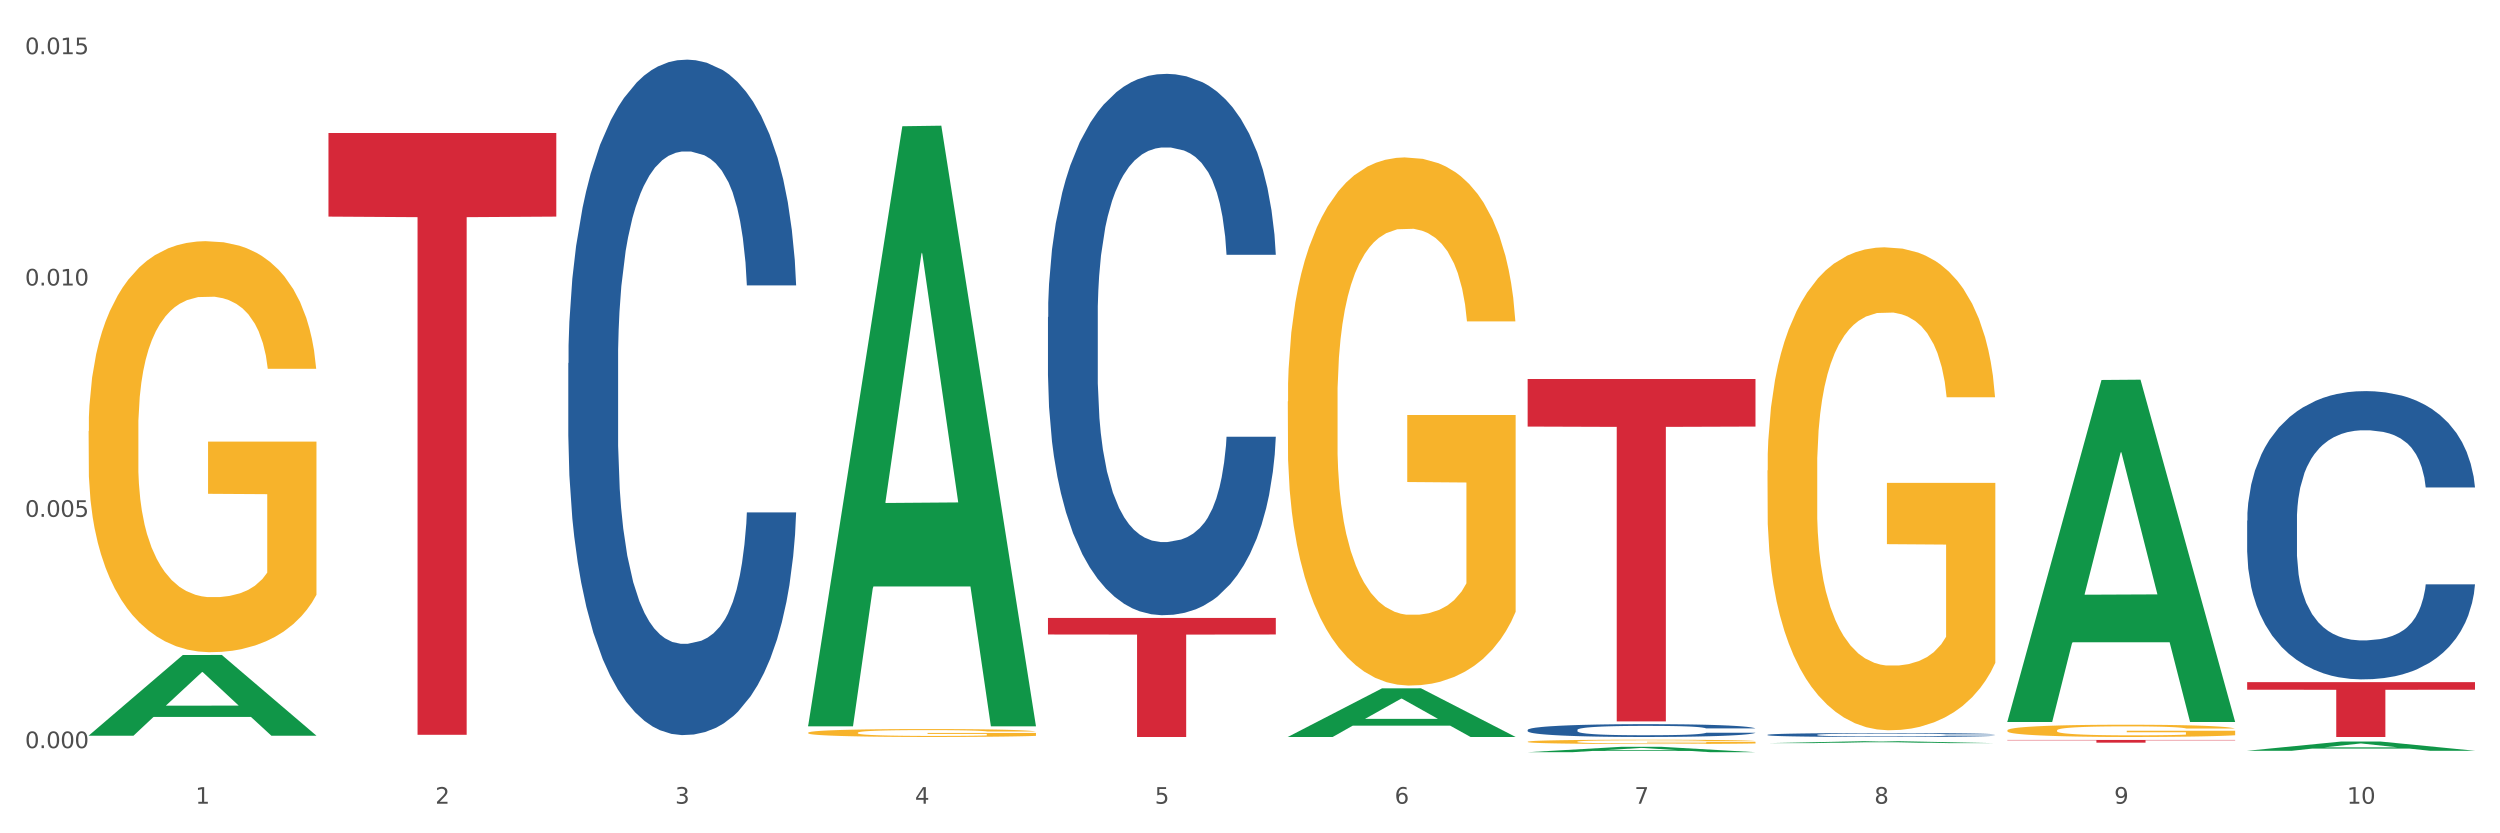 <?xml version="1.0" encoding="utf-8" standalone="no"?>
<!DOCTYPE svg PUBLIC "-//W3C//DTD SVG 1.1//EN"
  "http://www.w3.org/Graphics/SVG/1.1/DTD/svg11.dtd">
<svg xmlns:xlink="http://www.w3.org/1999/xlink" width="1080pt" height="360pt" viewBox="0 0 1080 360" xmlns="http://www.w3.org/2000/svg" version="1.1">
 <rect x="0" y="0" width="1080" height="360" fill="#333333" stroke="none"/>
 <defs>
  <style type="text/css">*{stroke-linejoin: round; stroke-linecap: butt}</style>
 </defs>
 <g id="figure_1">
  <g id="patch_1">
   <path d="M 0 360 
L 1080 360 
L 1080 0 
L 0 0 
z
" style="fill: #ffffff; stroke: #ffffff; stroke-linejoin: miter"/>
  </g>
  <g id="axes_1">
   <g id="matplotlib.axis_1">
    <g id="xtick_1">
     <g id="text_1">
      <!-- 1 -->
      <g style="fill: #4d4d4d" transform="translate(84.444 347.204) scale(0.096 -0.096)">
       <defs>
        <path id="DejaVuSans-31" d="M 794 531 
L 1825 531 
L 1825 4091 
L 703 3866 
L 703 4441 
L 1819 4666 
L 2450 4666 
L 2450 531 
L 3481 531 
L 3481 0 
L 794 0 
L 794 531 
z
" transform="scale(0.016)"/>
       </defs>
       <use xlink:href="#DejaVuSans-31"/>
      </g>
     </g>
    </g>
    <g id="xtick_2">
     <g id="text_2">
      <!-- 2 -->
      <g style="fill: #4d4d4d" transform="translate(188.053 347.204) scale(0.096 -0.096)">
       <defs>
        <path id="DejaVuSans-32" d="M 1228 531 
L 3431 531 
L 3431 0 
L 469 0 
L 469 531 
Q 828 903 1448 1529 
Q 2069 2156 2228 2338 
Q 2531 2678 2651 2914 
Q 2772 3150 2772 3378 
Q 2772 3750 2511 3984 
Q 2250 4219 1831 4219 
Q 1534 4219 1204 4116 
Q 875 4013 500 3803 
L 500 4441 
Q 881 4594 1212 4672 
Q 1544 4750 1819 4750 
Q 2544 4750 2975 4387 
Q 3406 4025 3406 3419 
Q 3406 3131 3298 2873 
Q 3191 2616 2906 2266 
Q 2828 2175 2409 1742 
Q 1991 1309 1228 531 
z
" transform="scale(0.016)"/>
       </defs>
       <use xlink:href="#DejaVuSans-32"/>
      </g>
     </g>
    </g>
    <g id="xtick_3">
     <g id="text_3">
      <!-- 3 -->
      <g style="fill: #4d4d4d" transform="translate(291.663 347.204) scale(0.096 -0.096)">
       <defs>
        <path id="DejaVuSans-33" d="M 2597 2516 
Q 3050 2419 3304 2112 
Q 3559 1806 3559 1356 
Q 3559 666 3084 287 
Q 2609 -91 1734 -91 
Q 1441 -91 1130 -33 
Q 819 25 488 141 
L 488 750 
Q 750 597 1062 519 
Q 1375 441 1716 441 
Q 2309 441 2620 675 
Q 2931 909 2931 1356 
Q 2931 1769 2642 2001 
Q 2353 2234 1838 2234 
L 1294 2234 
L 1294 2753 
L 1863 2753 
Q 2328 2753 2575 2939 
Q 2822 3125 2822 3475 
Q 2822 3834 2567 4026 
Q 2313 4219 1838 4219 
Q 1578 4219 1281 4162 
Q 984 4106 628 3988 
L 628 4550 
Q 988 4650 1302 4700 
Q 1616 4750 1894 4750 
Q 2613 4750 3031 4423 
Q 3450 4097 3450 3541 
Q 3450 3153 3228 2886 
Q 3006 2619 2597 2516 
z
" transform="scale(0.016)"/>
       </defs>
       <use xlink:href="#DejaVuSans-33"/>
      </g>
     </g>
    </g>
    <g id="xtick_4">
     <g id="text_4">
      <!-- 4 -->
      <g style="fill: #4d4d4d" transform="translate(395.273 347.204) scale(0.096 -0.096)">
       <defs>
        <path id="DejaVuSans-34" d="M 2419 4116 
L 825 1625 
L 2419 1625 
L 2419 4116 
z
M 2253 4666 
L 3047 4666 
L 3047 1625 
L 3713 1625 
L 3713 1100 
L 3047 1100 
L 3047 0 
L 2419 0 
L 2419 1100 
L 313 1100 
L 313 1709 
L 2253 4666 
z
" transform="scale(0.016)"/>
       </defs>
       <use xlink:href="#DejaVuSans-34"/>
      </g>
     </g>
    </g>
    <g id="xtick_5">
     <g id="text_5">
      <!-- 5 -->
      <g style="fill: #4d4d4d" transform="translate(498.883 347.204) scale(0.096 -0.096)">
       <defs>
        <path id="DejaVuSans-35" d="M 691 4666 
L 3169 4666 
L 3169 4134 
L 1269 4134 
L 1269 2991 
Q 1406 3038 1543 3061 
Q 1681 3084 1819 3084 
Q 2600 3084 3056 2656 
Q 3513 2228 3513 1497 
Q 3513 744 3044 326 
Q 2575 -91 1722 -91 
Q 1428 -91 1123 -41 
Q 819 9 494 109 
L 494 744 
Q 775 591 1075 516 
Q 1375 441 1709 441 
Q 2250 441 2565 725 
Q 2881 1009 2881 1497 
Q 2881 1984 2565 2268 
Q 2250 2553 1709 2553 
Q 1456 2553 1204 2497 
Q 953 2441 691 2322 
L 691 4666 
z
" transform="scale(0.016)"/>
       </defs>
       <use xlink:href="#DejaVuSans-35"/>
      </g>
     </g>
    </g>
    <g id="xtick_6">
     <g id="text_6">
      <!-- 6 -->
      <g style="fill: #4d4d4d" transform="translate(602.492 347.204) scale(0.096 -0.096)">
       <defs>
        <path id="DejaVuSans-36" d="M 2113 2584 
Q 1688 2584 1439 2293 
Q 1191 2003 1191 1497 
Q 1191 994 1439 701 
Q 1688 409 2113 409 
Q 2538 409 2786 701 
Q 3034 994 3034 1497 
Q 3034 2003 2786 2293 
Q 2538 2584 2113 2584 
z
M 3366 4563 
L 3366 3988 
Q 3128 4100 2886 4159 
Q 2644 4219 2406 4219 
Q 1781 4219 1451 3797 
Q 1122 3375 1075 2522 
Q 1259 2794 1537 2939 
Q 1816 3084 2150 3084 
Q 2853 3084 3261 2657 
Q 3669 2231 3669 1497 
Q 3669 778 3244 343 
Q 2819 -91 2113 -91 
Q 1303 -91 875 529 
Q 447 1150 447 2328 
Q 447 3434 972 4092 
Q 1497 4750 2381 4750 
Q 2619 4750 2861 4703 
Q 3103 4656 3366 4563 
z
" transform="scale(0.016)"/>
       </defs>
       <use xlink:href="#DejaVuSans-36"/>
      </g>
     </g>
    </g>
    <g id="xtick_7">
     <g id="text_7">
      <!-- 7 -->
      <g style="fill: #4d4d4d" transform="translate(706.102 347.204) scale(0.096 -0.096)">
       <defs>
        <path id="DejaVuSans-37" d="M 525 4666 
L 3525 4666 
L 3525 4397 
L 1831 0 
L 1172 0 
L 2766 4134 
L 525 4134 
L 525 4666 
z
" transform="scale(0.016)"/>
       </defs>
       <use xlink:href="#DejaVuSans-37"/>
      </g>
     </g>
    </g>
    <g id="xtick_8">
     <g id="text_8">
      <!-- 8 -->
      <g style="fill: #4d4d4d" transform="translate(809.712 347.204) scale(0.096 -0.096)">
       <defs>
        <path id="DejaVuSans-38" d="M 2034 2216 
Q 1584 2216 1326 1975 
Q 1069 1734 1069 1313 
Q 1069 891 1326 650 
Q 1584 409 2034 409 
Q 2484 409 2743 651 
Q 3003 894 3003 1313 
Q 3003 1734 2745 1975 
Q 2488 2216 2034 2216 
z
M 1403 2484 
Q 997 2584 770 2862 
Q 544 3141 544 3541 
Q 544 4100 942 4425 
Q 1341 4750 2034 4750 
Q 2731 4750 3128 4425 
Q 3525 4100 3525 3541 
Q 3525 3141 3298 2862 
Q 3072 2584 2669 2484 
Q 3125 2378 3379 2068 
Q 3634 1759 3634 1313 
Q 3634 634 3220 271 
Q 2806 -91 2034 -91 
Q 1263 -91 848 271 
Q 434 634 434 1313 
Q 434 1759 690 2068 
Q 947 2378 1403 2484 
z
M 1172 3481 
Q 1172 3119 1398 2916 
Q 1625 2713 2034 2713 
Q 2441 2713 2670 2916 
Q 2900 3119 2900 3481 
Q 2900 3844 2670 4047 
Q 2441 4250 2034 4250 
Q 1625 4250 1398 4047 
Q 1172 3844 1172 3481 
z
" transform="scale(0.016)"/>
       </defs>
       <use xlink:href="#DejaVuSans-38"/>
      </g>
     </g>
    </g>
    <g id="xtick_9">
     <g id="text_9">
      <!-- 9 -->
      <g style="fill: #4d4d4d" transform="translate(913.322 347.204) scale(0.096 -0.096)">
       <defs>
        <path id="DejaVuSans-39" d="M 703 97 
L 703 672 
Q 941 559 1184 500 
Q 1428 441 1663 441 
Q 2288 441 2617 861 
Q 2947 1281 2994 2138 
Q 2813 1869 2534 1725 
Q 2256 1581 1919 1581 
Q 1219 1581 811 2004 
Q 403 2428 403 3163 
Q 403 3881 828 4315 
Q 1253 4750 1959 4750 
Q 2769 4750 3195 4129 
Q 3622 3509 3622 2328 
Q 3622 1225 3098 567 
Q 2575 -91 1691 -91 
Q 1453 -91 1209 -44 
Q 966 3 703 97 
z
M 1959 2075 
Q 2384 2075 2632 2365 
Q 2881 2656 2881 3163 
Q 2881 3666 2632 3958 
Q 2384 4250 1959 4250 
Q 1534 4250 1286 3958 
Q 1038 3666 1038 3163 
Q 1038 2656 1286 2365 
Q 1534 2075 1959 2075 
z
" transform="scale(0.016)"/>
       </defs>
       <use xlink:href="#DejaVuSans-39"/>
      </g>
     </g>
    </g>
    <g id="xtick_10">
     <g id="text_10">
      <!-- 10 -->
      <g style="fill: #4d4d4d" transform="translate(1013.877 347.204) scale(0.096 -0.096)">
       <defs>
        <path id="DejaVuSans-30" d="M 2034 4250 
Q 1547 4250 1301 3770 
Q 1056 3291 1056 2328 
Q 1056 1369 1301 889 
Q 1547 409 2034 409 
Q 2525 409 2770 889 
Q 3016 1369 3016 2328 
Q 3016 3291 2770 3770 
Q 2525 4250 2034 4250 
z
M 2034 4750 
Q 2819 4750 3233 4129 
Q 3647 3509 3647 2328 
Q 3647 1150 3233 529 
Q 2819 -91 2034 -91 
Q 1250 -91 836 529 
Q 422 1150 422 2328 
Q 422 3509 836 4129 
Q 1250 4750 2034 4750 
z
" transform="scale(0.016)"/>
       </defs>
       <use xlink:href="#DejaVuSans-31"/>
       <use xlink:href="#DejaVuSans-30" transform="translate(63.623 0)"/>
      </g>
     </g>
    </g>
    <g id="xtick_11"/>
    <g id="xtick_12"/>
    <g id="xtick_13"/>
    <g id="xtick_14"/>
    <g id="xtick_15"/>
    <g id="xtick_16"/>
    <g id="xtick_17"/>
    <g id="xtick_18"/>
    <g id="xtick_19"/>
   </g>
   <g id="matplotlib.axis_2">
    <g id="ytick_1">
     <g id="text_11">
      <!-- 0.000 -->
      <g style="fill: #4d4d4d" transform="translate(10.8 323.199) scale(0.096 -0.096)">
       <defs>
        <path id="DejaVuSans-2e" d="M 684 794 
L 1344 794 
L 1344 0 
L 684 0 
L 684 794 
z
" transform="scale(0.016)"/>
       </defs>
       <use xlink:href="#DejaVuSans-30"/>
       <use xlink:href="#DejaVuSans-2e" transform="translate(63.623 0)"/>
       <use xlink:href="#DejaVuSans-30" transform="translate(95.41 0)"/>
       <use xlink:href="#DejaVuSans-30" transform="translate(159.033 0)"/>
       <use xlink:href="#DejaVuSans-30" transform="translate(222.656 0)"/>
      </g>
     </g>
    </g>
    <g id="ytick_2">
     <g id="text_12">
      <!-- 0.005 -->
      <g style="fill: #4d4d4d" transform="translate(10.8 223.27) scale(0.096 -0.096)">
       <use xlink:href="#DejaVuSans-30"/>
       <use xlink:href="#DejaVuSans-2e" transform="translate(63.623 0)"/>
       <use xlink:href="#DejaVuSans-30" transform="translate(95.41 0)"/>
       <use xlink:href="#DejaVuSans-30" transform="translate(159.033 0)"/>
       <use xlink:href="#DejaVuSans-35" transform="translate(222.656 0)"/>
      </g>
     </g>
    </g>
    <g id="ytick_3">
     <g id="text_13">
      <!-- 0.010 -->
      <g style="fill: #4d4d4d" transform="translate(10.8 123.341) scale(0.096 -0.096)">
       <use xlink:href="#DejaVuSans-30"/>
       <use xlink:href="#DejaVuSans-2e" transform="translate(63.623 0)"/>
       <use xlink:href="#DejaVuSans-30" transform="translate(95.41 0)"/>
       <use xlink:href="#DejaVuSans-31" transform="translate(159.033 0)"/>
       <use xlink:href="#DejaVuSans-30" transform="translate(222.656 0)"/>
      </g>
     </g>
    </g>
    <g id="ytick_4">
     <g id="text_14">
      <!-- 0.015 -->
      <g style="fill: #4d4d4d" transform="translate(10.8 23.411) scale(0.096 -0.096)">
       <use xlink:href="#DejaVuSans-30"/>
       <use xlink:href="#DejaVuSans-2e" transform="translate(63.623 0)"/>
       <use xlink:href="#DejaVuSans-30" transform="translate(95.41 0)"/>
       <use xlink:href="#DejaVuSans-31" transform="translate(159.033 0)"/>
       <use xlink:href="#DejaVuSans-35" transform="translate(222.656 0)"/>
      </g>
     </g>
    </g>
    <g id="ytick_5"/>
    <g id="ytick_6"/>
    <g id="ytick_7"/>
   </g>
   <g id="PolyCollection_1">
    <path d="M 38.283 317.761 
L 38.384 317.728 
L 78.974 282.969 
L 95.818 282.936 
L 136.712 317.827 
L 117.229 317.827 
L 108.401 309.702 
L 66.493 309.702 
L 66.188 309.833 
L 57.664 317.827 
L 38.283 317.827 
L 38.283 317.761 
L 71.769 304.853 
L 103.125 304.821 
L 87.599 290.373 
L 87.396 290.307 
L 87.193 290.406 
L 71.668 304.821 
L 71.769 304.853 
L 38.283 317.761 
z
" clip-path="url(#p8c939207ef)" style="fill: #109648"/>
    <path d="M 970.771 294.671 
L 1069.2 294.671 
L 1069.2 297.965 
L 1030.481 297.987 
L 1030.481 318.377 
L 1009.256 318.377 
L 1009.256 297.987 
L 970.771 297.965 
L 970.771 294.693 
L 970.771 294.671 
z
" clip-path="url(#p8c939207ef)" style="fill: #d62839"/>
    <path d="M 867.161 319.663 
L 965.59 319.663 
L 965.59 319.825 
L 926.872 319.826 
L 926.872 320.827 
L 905.646 320.827 
L 905.646 319.826 
L 867.161 319.825 
L 867.161 319.665 
L 867.161 319.663 
z
" clip-path="url(#p8c939207ef)" style="fill: #d62839"/>
    <path d="M 659.941 163.723 
L 758.371 163.723 
L 758.371 184.28 
L 719.652 184.419 
L 719.652 311.652 
L 698.427 311.652 
L 698.427 184.419 
L 659.941 184.28 
L 659.941 163.862 
L 659.941 163.723 
z
" clip-path="url(#p8c939207ef)" style="fill: #d62839"/>
    <path d="M 452.722 266.954 
L 551.151 266.954 
L 551.151 274.1 
L 512.433 274.148 
L 512.433 318.377 
L 491.207 318.377 
L 491.207 274.148 
L 452.722 274.1 
L 452.722 267.002 
L 452.722 266.954 
z
" clip-path="url(#p8c939207ef)" style="fill: #d62839"/>
    <path d="M 141.893 57.444 
L 240.322 57.444 
L 240.322 93.575 
L 201.603 93.819 
L 201.603 317.441 
L 180.378 317.441 
L 180.378 93.819 
L 141.893 93.575 
L 141.893 57.688 
L 141.893 57.444 
z
" clip-path="url(#p8c939207ef)" style="fill: #d62839"/>
    <path d="M 867.161 315.527 
L 867.277 315.522 
L 867.277 315.348 
L 867.51 315.198 
L 868.672 314.835 
L 870.415 314.535 
L 871.693 314.375 
L 872.971 314.245 
L 874.482 314.114 
L 876.342 313.979 
L 879.712 313.78 
L 881.803 313.679 
L 884.36 313.572 
L 889.008 313.417 
L 892.378 313.33 
L 895.865 313.258 
L 901.559 313.171 
L 905.278 313.132 
L 909.229 313.103 
L 913.993 313.084 
L 917.596 313.079 
L 925.498 313.093 
L 932.238 313.137 
L 935.492 313.171 
L 939.676 313.229 
L 941.884 313.267 
L 945.486 313.345 
L 949.205 313.446 
L 951.761 313.534 
L 955.596 313.698 
L 958.501 313.863 
L 961.174 314.066 
L 962.569 314.206 
L 963.615 314.337 
L 964.544 314.487 
L 965.474 314.724 
L 944.556 314.724 
L 943.743 314.555 
L 942.465 314.395 
L 940.605 314.24 
L 938.978 314.143 
L 936.189 314.022 
L 933.633 313.945 
L 930.96 313.887 
L 927.706 313.838 
L 925.149 313.814 
L 921.547 313.795 
L 914.458 313.8 
L 909.694 313.838 
L 906.44 313.887 
L 904.348 313.93 
L 902.489 313.979 
L 900.397 314.046 
L 897.956 314.148 
L 896.213 314.24 
L 894.47 314.356 
L 893.076 314.472 
L 891.797 314.608 
L 890.751 314.753 
L 889.938 314.903 
L 889.241 315.087 
L 888.66 315.392 
L 888.66 316.054 
L 888.892 316.204 
L 889.473 316.403 
L 890.17 316.553 
L 891.333 316.732 
L 892.378 316.853 
L 894.354 317.027 
L 896.562 317.172 
L 898.305 317.264 
L 900.048 317.342 
L 903.07 317.448 
L 906.44 317.535 
L 909.345 317.588 
L 913.296 317.637 
L 915.969 317.656 
L 918.293 317.666 
L 923.987 317.666 
L 928.055 317.651 
L 932.587 317.617 
L 936.073 317.574 
L 938.978 317.521 
L 942.232 317.434 
L 944.324 317.351 
L 944.324 316.34 
L 918.758 316.335 
L 918.758 315.663 
L 965.59 315.663 
L 965.59 317.637 
L 963.615 317.738 
L 961.407 317.83 
L 959.083 317.913 
L 955.596 318.014 
L 951.413 318.111 
L 947.694 318.179 
L 943.743 318.237 
L 939.095 318.29 
L 933.052 318.338 
L 929.333 318.358 
L 924.685 318.372 
L 919.223 318.377 
L 914.458 318.367 
L 909.81 318.343 
L 904.929 318.3 
L 900.164 318.237 
L 896.562 318.174 
L 892.959 318.096 
L 889.125 317.995 
L 886.103 317.898 
L 883.779 317.811 
L 881.222 317.7 
L 878.433 317.554 
L 876.342 317.424 
L 874.482 317.288 
L 872.507 317.114 
L 871.112 316.964 
L 869.718 316.775 
L 868.904 316.635 
L 867.974 316.417 
L 867.277 316.113 
L 867.161 315.527 
z
" clip-path="url(#p8c939207ef)" style="fill: #f7b32b"/>
    <path d="M 763.551 203.25 
L 763.667 203.059 
L 763.667 196.199 
L 763.9 190.292 
L 765.062 176 
L 766.805 164.186 
L 768.083 157.897 
L 769.362 152.752 
L 770.872 147.607 
L 772.732 142.272 
L 776.102 134.459 
L 778.194 130.457 
L 780.75 126.265 
L 785.399 120.167 
L 788.769 116.737 
L 792.255 113.879 
L 797.949 110.449 
L 801.668 108.924 
L 805.619 107.781 
L 810.384 107.019 
L 813.986 106.828 
L 821.888 107.4 
L 828.628 109.115 
L 831.882 110.449 
L 836.066 112.735 
L 838.274 114.26 
L 841.876 117.309 
L 845.595 121.31 
L 848.152 124.74 
L 851.987 131.219 
L 854.892 137.698 
L 857.565 145.702 
L 858.959 151.228 
L 860.005 156.373 
L 860.935 162.28 
L 861.864 171.617 
L 840.947 171.617 
L 840.133 164.948 
L 838.855 158.659 
L 836.996 152.562 
L 835.369 148.75 
L 832.58 143.987 
L 830.023 140.938 
L 827.35 138.651 
L 824.096 136.745 
L 821.54 135.793 
L 817.937 135.03 
L 810.848 135.221 
L 806.084 136.745 
L 802.83 138.651 
L 800.738 140.366 
L 798.879 142.272 
L 796.787 144.939 
L 794.347 148.941 
L 792.604 152.562 
L 790.86 157.135 
L 789.466 161.708 
L 788.188 167.044 
L 787.142 172.761 
L 786.328 178.668 
L 785.631 185.909 
L 785.05 197.914 
L 785.05 224.02 
L 785.282 229.928 
L 785.863 237.74 
L 786.561 243.648 
L 787.723 250.698 
L 788.769 255.462 
L 790.744 262.322 
L 792.952 268.039 
L 794.695 271.659 
L 796.438 274.708 
L 799.46 278.901 
L 802.83 282.331 
L 805.735 284.427 
L 809.686 286.332 
L 812.359 287.094 
L 814.683 287.476 
L 820.378 287.476 
L 824.445 286.904 
L 828.977 285.57 
L 832.463 283.855 
L 835.369 281.759 
L 838.622 278.329 
L 840.714 275.089 
L 840.714 235.263 
L 815.148 235.073 
L 815.148 208.585 
L 861.981 208.585 
L 861.981 286.332 
L 860.005 290.334 
L 857.797 293.955 
L 855.473 297.194 
L 851.987 301.196 
L 847.803 305.007 
L 844.084 307.675 
L 840.133 309.961 
L 835.485 312.057 
L 829.442 313.963 
L 825.723 314.725 
L 821.075 315.297 
L 815.613 315.487 
L 810.848 315.106 
L 806.2 314.154 
L 801.319 312.439 
L 796.555 309.961 
L 792.952 307.484 
L 789.35 304.435 
L 785.515 300.433 
L 782.493 296.622 
L 780.169 293.192 
L 777.613 288.809 
L 774.824 283.093 
L 772.732 277.948 
L 770.872 272.612 
L 768.897 265.752 
L 767.502 259.845 
L 766.108 252.413 
L 765.294 246.887 
L 764.365 238.312 
L 763.667 226.307 
L 763.551 203.25 
z
" clip-path="url(#p8c939207ef)" style="fill: #f7b32b"/>
    <path d="M 556.332 173.435 
L 556.448 173.227 
L 556.448 165.725 
L 556.68 159.265 
L 557.842 143.637 
L 559.586 130.718 
L 560.864 123.841 
L 562.142 118.215 
L 563.653 112.589 
L 565.512 106.754 
L 568.882 98.211 
L 570.974 93.835 
L 573.531 89.251 
L 578.179 82.583 
L 581.549 78.832 
L 585.035 75.706 
L 590.73 71.955 
L 594.448 70.288 
L 598.4 69.038 
L 603.164 68.205 
L 606.767 67.996 
L 614.669 68.621 
L 621.409 70.497 
L 624.663 71.955 
L 628.846 74.456 
L 631.054 76.123 
L 634.657 79.457 
L 638.375 83.833 
L 640.932 87.584 
L 644.767 94.668 
L 647.672 101.753 
L 650.345 110.505 
L 651.74 116.548 
L 652.785 122.174 
L 653.715 128.634 
L 654.645 138.845 
L 633.727 138.845 
L 632.914 131.551 
L 631.635 124.675 
L 629.776 118.007 
L 628.149 113.839 
L 625.36 108.63 
L 622.803 105.296 
L 620.131 102.795 
L 616.877 100.711 
L 614.32 99.67 
L 610.718 98.836 
L 603.629 99.044 
L 598.864 100.711 
L 595.61 102.795 
L 593.519 104.671 
L 591.659 106.754 
L 589.568 109.672 
L 587.127 114.048 
L 585.384 118.007 
L 583.641 123.008 
L 582.246 128.009 
L 580.968 133.843 
L 579.922 140.095 
L 579.109 146.554 
L 578.412 154.473 
L 577.83 167.601 
L 577.83 196.148 
L 578.063 202.608 
L 578.644 211.151 
L 579.341 217.611 
L 580.503 225.321 
L 581.549 230.531 
L 583.525 238.032 
L 585.733 244.284 
L 587.476 248.243 
L 589.219 251.577 
L 592.24 256.161 
L 595.61 259.912 
L 598.516 262.204 
L 602.467 264.288 
L 605.14 265.121 
L 607.464 265.538 
L 613.158 265.538 
L 617.225 264.913 
L 621.758 263.454 
L 625.244 261.579 
L 628.149 259.287 
L 631.403 255.536 
L 633.495 251.993 
L 633.495 208.443 
L 607.929 208.234 
L 607.929 179.27 
L 654.761 179.27 
L 654.761 264.288 
L 652.785 268.664 
L 650.577 272.623 
L 648.253 276.165 
L 644.767 280.541 
L 640.583 284.709 
L 636.865 287.626 
L 632.914 290.127 
L 628.265 292.419 
L 622.222 294.502 
L 618.504 295.336 
L 613.855 295.961 
L 608.394 296.17 
L 603.629 295.753 
L 598.981 294.711 
L 594.1 292.835 
L 589.335 290.127 
L 585.733 287.418 
L 582.13 284.084 
L 578.295 279.708 
L 575.274 275.54 
L 572.95 271.789 
L 570.393 266.997 
L 567.604 260.745 
L 565.512 255.119 
L 563.653 249.285 
L 561.677 241.783 
L 560.283 235.323 
L 558.888 227.197 
L 558.075 221.154 
L 557.145 211.777 
L 556.448 198.649 
L 556.332 173.435 
z
" clip-path="url(#p8c939207ef)" style="fill: #f7b32b"/>
    <path d="M 349.112 316.53 
L 349.228 316.527 
L 349.228 316.414 
L 349.461 316.316 
L 350.623 316.081 
L 352.366 315.887 
L 353.644 315.783 
L 354.923 315.699 
L 356.433 315.614 
L 358.293 315.526 
L 361.663 315.398 
L 363.755 315.332 
L 366.311 315.263 
L 370.96 315.162 
L 374.33 315.106 
L 377.816 315.059 
L 383.51 315.002 
L 387.229 314.977 
L 391.18 314.958 
L 395.945 314.946 
L 399.547 314.943 
L 407.449 314.952 
L 414.189 314.98 
L 417.443 315.002 
L 421.627 315.04 
L 423.835 315.065 
L 427.437 315.115 
L 431.156 315.181 
L 433.713 315.238 
L 437.548 315.344 
L 440.453 315.451 
L 443.126 315.583 
L 444.52 315.674 
L 445.566 315.758 
L 446.496 315.855 
L 447.425 316.009 
L 426.508 316.009 
L 425.694 315.899 
L 424.416 315.796 
L 422.557 315.695 
L 420.93 315.633 
L 418.141 315.554 
L 415.584 315.504 
L 412.911 315.467 
L 409.657 315.435 
L 407.101 315.419 
L 403.498 315.407 
L 396.409 315.41 
L 391.645 315.435 
L 388.391 315.467 
L 386.299 315.495 
L 384.44 315.526 
L 382.348 315.57 
L 379.908 315.636 
L 378.165 315.695 
L 376.421 315.771 
L 375.027 315.846 
L 373.749 315.934 
L 372.703 316.028 
L 371.889 316.125 
L 371.192 316.244 
L 370.611 316.442 
L 370.611 316.872 
L 370.843 316.969 
L 371.424 317.097 
L 372.122 317.195 
L 373.284 317.311 
L 374.33 317.389 
L 376.305 317.502 
L 378.513 317.596 
L 380.256 317.656 
L 381.999 317.706 
L 385.021 317.775 
L 388.391 317.831 
L 391.296 317.866 
L 395.247 317.897 
L 397.92 317.91 
L 400.244 317.916 
L 405.939 317.916 
L 410.006 317.907 
L 414.538 317.885 
L 418.024 317.856 
L 420.93 317.822 
L 424.183 317.765 
L 426.275 317.712 
L 426.275 317.057 
L 400.709 317.054 
L 400.709 316.618 
L 447.542 316.618 
L 447.542 317.897 
L 445.566 317.963 
L 443.358 318.023 
L 441.034 318.076 
L 437.548 318.142 
L 433.364 318.205 
L 429.645 318.248 
L 425.694 318.286 
L 421.046 318.321 
L 415.003 318.352 
L 411.284 318.365 
L 406.636 318.374 
L 401.174 318.377 
L 396.409 318.371 
L 391.761 318.355 
L 386.88 318.327 
L 382.116 318.286 
L 378.513 318.245 
L 374.911 318.195 
L 371.076 318.129 
L 368.054 318.067 
L 365.73 318.01 
L 363.174 317.938 
L 360.385 317.844 
L 358.293 317.759 
L 356.433 317.671 
L 354.458 317.558 
L 353.063 317.461 
L 351.669 317.339 
L 350.855 317.248 
L 349.926 317.107 
L 349.228 316.909 
L 349.112 316.53 
z
" clip-path="url(#p8c939207ef)" style="fill: #f7b32b"/>
    <path d="M 38.283 186.239 
L 38.399 186.077 
L 38.399 180.239 
L 38.632 175.211 
L 39.794 163.048 
L 41.537 152.993 
L 42.815 147.642 
L 44.093 143.263 
L 45.604 138.884 
L 47.464 134.343 
L 50.834 127.694 
L 52.925 124.288 
L 55.482 120.72 
L 60.13 115.531 
L 63.5 112.612 
L 66.987 110.179 
L 72.681 107.26 
L 76.4 105.962 
L 80.351 104.989 
L 85.115 104.341 
L 88.718 104.178 
L 96.62 104.665 
L 103.36 106.125 
L 106.614 107.26 
L 110.798 109.206 
L 113.006 110.503 
L 116.608 113.098 
L 120.327 116.504 
L 122.883 119.423 
L 126.718 124.937 
L 129.623 130.451 
L 132.296 137.262 
L 133.691 141.965 
L 134.737 146.344 
L 135.666 151.372 
L 136.596 159.318 
L 115.678 159.318 
L 114.865 153.642 
L 113.587 148.29 
L 111.727 143.101 
L 110.1 139.857 
L 107.311 135.803 
L 104.755 133.208 
L 102.082 131.262 
L 98.828 129.64 
L 96.271 128.829 
L 92.669 128.18 
L 85.58 128.343 
L 80.816 129.64 
L 77.562 131.262 
L 75.47 132.721 
L 73.611 134.343 
L 71.519 136.614 
L 69.078 140.019 
L 67.335 143.101 
L 65.592 146.993 
L 64.198 150.885 
L 62.919 155.426 
L 61.873 160.291 
L 61.06 165.319 
L 60.363 171.481 
L 59.782 181.699 
L 59.782 203.917 
L 60.014 208.944 
L 60.595 215.593 
L 61.292 220.621 
L 62.455 226.621 
L 63.5 230.676 
L 65.476 236.514 
L 67.684 241.379 
L 69.427 244.461 
L 71.17 247.055 
L 74.192 250.623 
L 77.562 253.542 
L 80.467 255.326 
L 84.418 256.948 
L 87.091 257.597 
L 89.415 257.921 
L 95.109 257.921 
L 99.177 257.435 
L 103.709 256.299 
L 107.195 254.84 
L 110.1 253.056 
L 113.354 250.137 
L 115.446 247.38 
L 115.446 213.485 
L 89.88 213.323 
L 89.88 190.78 
L 136.712 190.78 
L 136.712 256.948 
L 134.737 260.354 
L 132.529 263.435 
L 130.205 266.192 
L 126.718 269.598 
L 122.535 272.841 
L 118.816 275.112 
L 114.865 277.058 
L 110.217 278.842 
L 104.174 280.464 
L 100.455 281.112 
L 95.807 281.599 
L 90.345 281.761 
L 85.58 281.437 
L 80.932 280.626 
L 76.051 279.166 
L 71.286 277.058 
L 67.684 274.95 
L 64.081 272.355 
L 60.247 268.949 
L 57.225 265.706 
L 54.901 262.786 
L 52.344 259.056 
L 49.555 254.191 
L 47.464 249.812 
L 45.604 245.271 
L 43.629 239.433 
L 42.234 234.406 
L 40.84 228.081 
L 40.026 223.378 
L 39.096 216.08 
L 38.399 205.863 
L 38.283 186.239 
z
" clip-path="url(#p8c939207ef)" style="fill: #f7b32b"/>
    <path d="M 970.771 224.911 
L 970.887 224.797 
L 970.887 221.613 
L 971.236 217.291 
L 972.516 209.329 
L 974.145 203.301 
L 976.937 196.249 
L 978.45 193.292 
L 980.428 189.993 
L 984.5 184.648 
L 989.154 180.098 
L 992.411 177.596 
L 994.854 176.004 
L 1000.323 173.16 
L 1003.464 171.909 
L 1006.722 170.885 
L 1009.514 170.203 
L 1014.168 169.407 
L 1017.891 169.066 
L 1022.196 168.952 
L 1025.803 169.066 
L 1030.573 169.52 
L 1037.554 170.885 
L 1040.23 171.681 
L 1043.836 173.046 
L 1047.56 174.866 
L 1050.585 176.686 
L 1054.075 179.302 
L 1057.682 182.714 
L 1061.172 187.036 
L 1063.615 191.017 
L 1065.593 195.225 
L 1067.338 200.344 
L 1068.618 205.917 
L 1069.2 210.58 
L 1047.909 210.58 
L 1047.327 206.372 
L 1046.163 201.822 
L 1045 198.751 
L 1043.72 196.249 
L 1041.742 193.406 
L 1039.997 191.586 
L 1037.088 189.425 
L 1034.412 188.06 
L 1032.202 187.264 
L 1029.526 186.581 
L 1023.825 185.899 
L 1019.753 185.899 
L 1017.193 186.126 
L 1014.052 186.695 
L 1011.376 187.491 
L 1008.234 188.856 
L 1005.791 190.335 
L 1003.348 192.268 
L 1001.952 193.633 
L 999.857 196.135 
L 998.461 198.183 
L 996.6 201.708 
L 995.553 204.211 
L 993.691 210.694 
L 992.877 215.471 
L 992.528 218.769 
L 992.295 222.409 
L 992.295 240.152 
L 992.993 248.114 
L 993.575 251.526 
L 994.505 255.393 
L 996.251 260.398 
L 998.81 265.288 
L 1001.486 268.814 
L 1003.697 270.975 
L 1005.791 272.568 
L 1007.885 273.819 
L 1010.445 274.956 
L 1012.539 275.638 
L 1015.681 276.321 
L 1019.404 276.662 
L 1022.312 276.662 
L 1028.246 276.093 
L 1030.922 275.525 
L 1033.482 274.729 
L 1036.274 273.477 
L 1038.484 272.113 
L 1039.764 271.089 
L 1041.859 268.928 
L 1043.487 266.653 
L 1044.884 264.037 
L 1045.814 261.762 
L 1046.861 258.35 
L 1047.676 254.483 
L 1047.909 252.436 
L 1069.2 252.436 
L 1068.735 256.53 
L 1067.92 260.511 
L 1066.291 265.857 
L 1065.012 268.928 
L 1063.034 272.681 
L 1060.939 275.866 
L 1058.031 279.392 
L 1055.355 282.008 
L 1052.562 284.283 
L 1049.537 286.33 
L 1044.069 289.173 
L 1042.091 289.97 
L 1037.903 291.334 
L 1034.645 292.131 
L 1029.875 292.927 
L 1024.988 293.382 
L 1019.869 293.495 
L 1015.332 293.268 
L 1010.329 292.586 
L 1007.187 291.903 
L 1003.697 290.879 
L 999.625 289.287 
L 995.785 287.354 
L 992.179 285.079 
L 988.804 282.463 
L 985.663 279.506 
L 981.591 274.615 
L 978.566 269.838 
L 976.355 265.402 
L 974.843 261.649 
L 973.33 256.872 
L 972.516 253.573 
L 971.236 245.612 
L 970.771 238.219 
L 970.771 224.911 
z
" clip-path="url(#p8c939207ef)" style="fill: #255c99"/>
    <path d="M 763.551 317.433 
L 763.668 317.431 
L 763.668 317.388 
L 764.017 317.328 
L 765.296 317.218 
L 766.925 317.135 
L 769.718 317.038 
L 771.23 316.998 
L 773.208 316.952 
L 777.28 316.879 
L 781.934 316.816 
L 785.192 316.782 
L 787.635 316.76 
L 793.103 316.721 
L 796.245 316.703 
L 799.502 316.689 
L 802.295 316.68 
L 806.949 316.669 
L 810.672 316.664 
L 814.976 316.663 
L 818.583 316.664 
L 823.353 316.67 
L 830.334 316.689 
L 833.01 316.7 
L 836.617 316.719 
L 840.34 316.744 
L 843.365 316.769 
L 846.855 316.805 
L 850.462 316.852 
L 853.953 316.912 
L 856.396 316.966 
L 858.374 317.024 
L 860.119 317.095 
L 861.399 317.171 
L 861.981 317.236 
L 840.689 317.236 
L 840.107 317.178 
L 838.944 317.115 
L 837.78 317.073 
L 836.501 317.038 
L 834.523 316.999 
L 832.777 316.974 
L 829.869 316.944 
L 827.193 316.926 
L 824.982 316.915 
L 822.306 316.905 
L 816.605 316.896 
L 812.533 316.896 
L 809.974 316.899 
L 806.832 316.907 
L 804.156 316.918 
L 801.015 316.937 
L 798.572 316.957 
L 796.128 316.984 
L 794.732 317.002 
L 792.638 317.037 
L 791.242 317.065 
L 789.38 317.114 
L 788.333 317.148 
L 786.472 317.237 
L 785.657 317.303 
L 785.308 317.348 
L 785.075 317.398 
L 785.075 317.643 
L 785.773 317.752 
L 786.355 317.799 
L 787.286 317.853 
L 789.031 317.921 
L 791.591 317.989 
L 794.267 318.037 
L 796.477 318.067 
L 798.572 318.089 
L 800.666 318.106 
L 803.225 318.122 
L 805.32 318.131 
L 808.461 318.141 
L 812.184 318.145 
L 815.093 318.145 
L 821.026 318.137 
L 823.702 318.13 
L 826.262 318.119 
L 829.054 318.101 
L 831.265 318.083 
L 832.545 318.069 
L 834.639 318.039 
L 836.268 318.008 
L 837.664 317.972 
L 838.595 317.94 
L 839.642 317.893 
L 840.456 317.84 
L 840.689 317.812 
L 861.981 317.812 
L 861.515 317.868 
L 860.701 317.923 
L 859.072 317.997 
L 857.792 318.039 
L 855.814 318.091 
L 853.72 318.134 
L 850.811 318.183 
L 848.135 318.219 
L 845.343 318.25 
L 842.318 318.278 
L 836.85 318.318 
L 834.872 318.329 
L 830.683 318.347 
L 827.426 318.358 
L 822.655 318.369 
L 817.769 318.375 
L 812.65 318.377 
L 808.112 318.374 
L 803.109 318.365 
L 799.968 318.355 
L 796.477 318.341 
L 792.405 318.319 
L 788.566 318.293 
L 784.959 318.261 
L 781.585 318.225 
L 778.444 318.184 
L 774.371 318.117 
L 771.346 318.051 
L 769.136 317.99 
L 767.623 317.939 
L 766.111 317.873 
L 765.296 317.827 
L 764.017 317.718 
L 763.551 317.616 
L 763.551 317.433 
z
" clip-path="url(#p8c939207ef)" style="fill: #255c99"/>
    <path d="M 659.941 315.321 
L 660.058 315.316 
L 660.058 315.174 
L 660.407 314.981 
L 661.687 314.627 
L 663.316 314.358 
L 666.108 314.044 
L 667.62 313.912 
L 669.598 313.765 
L 673.67 313.527 
L 678.324 313.324 
L 681.582 313.213 
L 684.025 313.142 
L 689.494 313.015 
L 692.635 312.959 
L 695.893 312.914 
L 698.685 312.883 
L 703.339 312.848 
L 707.062 312.833 
L 711.367 312.827 
L 714.973 312.833 
L 719.744 312.853 
L 726.724 312.914 
L 729.4 312.949 
L 733.007 313.01 
L 736.73 313.091 
L 739.755 313.172 
L 743.246 313.289 
L 746.852 313.441 
L 750.343 313.633 
L 752.786 313.811 
L 754.764 313.998 
L 756.509 314.226 
L 757.789 314.475 
L 758.371 314.682 
L 737.079 314.682 
L 736.498 314.495 
L 735.334 314.292 
L 734.171 314.155 
L 732.891 314.044 
L 730.913 313.917 
L 729.168 313.836 
L 726.259 313.74 
L 723.583 313.679 
L 721.373 313.643 
L 718.697 313.613 
L 712.996 313.583 
L 708.923 313.583 
L 706.364 313.593 
L 703.222 313.618 
L 700.546 313.654 
L 697.405 313.714 
L 694.962 313.78 
L 692.519 313.866 
L 691.122 313.927 
L 689.028 314.039 
L 687.632 314.13 
L 685.77 314.287 
L 684.723 314.399 
L 682.862 314.687 
L 682.047 314.9 
L 681.698 315.047 
L 681.466 315.209 
L 681.466 316 
L 682.164 316.355 
L 682.745 316.507 
L 683.676 316.679 
L 685.421 316.902 
L 687.981 317.12 
L 690.657 317.277 
L 692.868 317.374 
L 694.962 317.445 
L 697.056 317.5 
L 699.616 317.551 
L 701.71 317.581 
L 704.851 317.612 
L 708.574 317.627 
L 711.483 317.627 
L 717.417 317.602 
L 720.093 317.576 
L 722.652 317.541 
L 725.445 317.485 
L 727.655 317.424 
L 728.935 317.379 
L 731.029 317.282 
L 732.658 317.181 
L 734.054 317.064 
L 734.985 316.963 
L 736.032 316.811 
L 736.847 316.639 
L 737.079 316.547 
L 758.371 316.547 
L 757.905 316.73 
L 757.091 316.907 
L 755.462 317.146 
L 754.182 317.282 
L 752.204 317.45 
L 750.11 317.591 
L 747.201 317.749 
L 744.526 317.865 
L 741.733 317.967 
L 738.708 318.058 
L 733.24 318.184 
L 731.262 318.22 
L 727.074 318.281 
L 723.816 318.316 
L 719.046 318.352 
L 714.159 318.372 
L 709.04 318.377 
L 704.502 318.367 
L 699.499 318.337 
L 696.358 318.306 
L 692.868 318.26 
L 688.795 318.19 
L 684.956 318.103 
L 681.349 318.002 
L 677.975 317.885 
L 674.834 317.754 
L 670.762 317.536 
L 667.737 317.323 
L 665.526 317.125 
L 664.014 316.958 
L 662.501 316.745 
L 661.687 316.598 
L 660.407 316.243 
L 659.941 315.914 
L 659.941 315.321 
z
" clip-path="url(#p8c939207ef)" style="fill: #255c99"/>
    <path d="M 452.722 136.986 
L 452.838 136.773 
L 452.838 130.792 
L 453.187 122.676 
L 454.467 107.725 
L 456.096 96.405 
L 458.888 83.162 
L 460.401 77.609 
L 462.379 71.415 
L 466.451 61.377 
L 471.105 52.833 
L 474.362 48.134 
L 476.806 45.144 
L 482.274 39.804 
L 485.415 37.455 
L 488.673 35.533 
L 491.465 34.251 
L 496.119 32.756 
L 499.842 32.115 
L 504.147 31.902 
L 507.754 32.115 
L 512.524 32.97 
L 519.505 35.533 
L 522.181 37.028 
L 525.788 39.591 
L 529.511 43.008 
L 532.536 46.426 
L 536.026 51.338 
L 539.633 57.746 
L 543.123 65.862 
L 545.567 73.337 
L 547.545 81.24 
L 549.29 90.852 
L 550.57 101.317 
L 551.151 110.074 
L 529.86 110.074 
L 529.278 102.172 
L 528.115 93.628 
L 526.951 87.861 
L 525.671 83.162 
L 523.693 77.823 
L 521.948 74.405 
L 519.04 70.347 
L 516.364 67.784 
L 514.153 66.289 
L 511.477 65.008 
L 505.776 63.726 
L 501.704 63.726 
L 499.144 64.153 
L 496.003 65.221 
L 493.327 66.716 
L 490.186 69.279 
L 487.742 72.056 
L 485.299 75.687 
L 483.903 78.25 
L 481.809 82.949 
L 480.412 86.793 
L 478.551 93.415 
L 477.504 98.113 
L 475.642 110.288 
L 474.828 119.258 
L 474.479 125.452 
L 474.246 132.287 
L 474.246 165.607 
L 474.944 180.558 
L 475.526 186.965 
L 476.457 194.227 
L 478.202 203.625 
L 480.762 212.809 
L 483.438 219.43 
L 485.648 223.488 
L 487.742 226.479 
L 489.837 228.828 
L 492.396 230.964 
L 494.49 232.246 
L 497.632 233.527 
L 501.355 234.168 
L 504.264 234.168 
L 510.197 233.1 
L 512.873 232.032 
L 515.433 230.537 
L 518.225 228.187 
L 520.436 225.624 
L 521.716 223.702 
L 523.81 219.644 
L 525.439 215.372 
L 526.835 210.46 
L 527.766 206.188 
L 528.813 199.78 
L 529.627 192.518 
L 529.86 188.674 
L 551.151 188.674 
L 550.686 196.363 
L 549.871 203.839 
L 548.243 213.877 
L 546.963 219.644 
L 544.985 226.692 
L 542.891 232.673 
L 539.982 239.294 
L 537.306 244.206 
L 534.514 248.478 
L 531.489 252.323 
L 526.02 257.662 
L 524.042 259.157 
L 519.854 261.72 
L 516.596 263.215 
L 511.826 264.711 
L 506.94 265.565 
L 501.82 265.779 
L 497.283 265.351 
L 492.28 264.07 
L 489.138 262.788 
L 485.648 260.866 
L 481.576 257.876 
L 477.737 254.245 
L 474.13 249.973 
L 470.756 245.061 
L 467.614 239.507 
L 463.542 230.323 
L 460.517 221.353 
L 458.307 213.023 
L 456.794 205.974 
L 455.282 197.004 
L 454.467 190.81 
L 453.187 175.859 
L 452.722 161.976 
L 452.722 136.986 
z
" clip-path="url(#p8c939207ef)" style="fill: #255c99"/>
    <path d="M 245.502 156.876 
L 245.619 156.609 
L 245.619 149.147 
L 245.968 139.02 
L 247.248 120.366 
L 248.877 106.241 
L 251.669 89.719 
L 253.181 82.79 
L 255.159 75.061 
L 259.231 62.536 
L 263.885 51.876 
L 267.143 46.013 
L 269.586 42.282 
L 275.055 35.62 
L 278.196 32.688 
L 281.454 30.29 
L 284.246 28.691 
L 288.9 26.825 
L 292.623 26.026 
L 296.928 25.759 
L 300.534 26.026 
L 305.305 27.092 
L 312.285 30.29 
L 314.961 32.155 
L 318.568 35.353 
L 322.291 39.617 
L 325.316 43.881 
L 328.807 50.011 
L 332.413 58.006 
L 335.904 68.132 
L 338.347 77.46 
L 340.325 87.32 
L 342.07 99.313 
L 343.35 112.371 
L 343.932 123.297 
L 322.64 123.297 
L 322.059 113.437 
L 320.895 102.777 
L 319.732 95.582 
L 318.452 89.719 
L 316.474 83.056 
L 314.729 78.792 
L 311.82 73.729 
L 309.144 70.531 
L 306.934 68.665 
L 304.258 67.066 
L 298.557 65.467 
L 294.484 65.467 
L 291.925 66 
L 288.783 67.333 
L 286.107 69.198 
L 282.966 72.396 
L 280.523 75.861 
L 278.08 80.391 
L 276.683 83.589 
L 274.589 89.452 
L 273.193 94.249 
L 271.331 102.51 
L 270.284 108.373 
L 268.423 123.564 
L 267.608 134.757 
L 267.259 142.485 
L 267.027 151.013 
L 267.027 192.586 
L 267.725 211.241 
L 268.306 219.236 
L 269.237 228.297 
L 270.982 240.023 
L 273.542 251.482 
L 276.218 259.743 
L 278.429 264.807 
L 280.523 268.538 
L 282.617 271.469 
L 285.177 274.134 
L 287.271 275.733 
L 290.412 277.332 
L 294.135 278.132 
L 297.044 278.132 
L 302.978 276.799 
L 305.654 275.467 
L 308.213 273.601 
L 311.006 270.67 
L 313.216 267.472 
L 314.496 265.073 
L 316.59 260.01 
L 318.219 254.68 
L 319.615 248.551 
L 320.546 243.221 
L 321.593 235.226 
L 322.408 226.165 
L 322.64 221.368 
L 343.932 221.368 
L 343.466 230.962 
L 342.652 240.289 
L 341.023 252.814 
L 339.743 260.01 
L 337.765 268.804 
L 335.671 276.266 
L 332.762 284.528 
L 330.087 290.657 
L 327.294 295.987 
L 324.269 300.784 
L 318.801 307.446 
L 316.823 309.312 
L 312.635 312.51 
L 309.377 314.375 
L 304.607 316.241 
L 299.72 317.307 
L 294.601 317.573 
L 290.063 317.04 
L 285.06 315.441 
L 281.919 313.842 
L 278.429 311.444 
L 274.356 307.713 
L 270.517 303.182 
L 266.91 297.852 
L 263.536 291.723 
L 260.395 284.794 
L 256.323 273.335 
L 253.298 262.142 
L 251.087 251.748 
L 249.575 242.954 
L 248.062 231.761 
L 247.248 224.033 
L 245.968 205.378 
L 245.502 188.056 
L 245.502 156.876 
z
" clip-path="url(#p8c939207ef)" style="fill: #255c99"/>
    <path d="M 659.941 320.419 
L 660.058 320.418 
L 660.058 320.356 
L 660.29 320.303 
L 661.452 320.174 
L 663.195 320.068 
L 664.474 320.012 
L 665.752 319.965 
L 667.263 319.919 
L 669.122 319.871 
L 672.492 319.801 
L 674.584 319.765 
L 677.14 319.727 
L 681.789 319.672 
L 685.159 319.641 
L 688.645 319.616 
L 694.339 319.585 
L 698.058 319.571 
L 702.009 319.561 
L 706.774 319.554 
L 710.376 319.552 
L 718.279 319.557 
L 725.019 319.573 
L 728.273 319.585 
L 732.456 319.605 
L 734.664 319.619 
L 738.267 319.646 
L 741.985 319.682 
L 744.542 319.713 
L 748.377 319.772 
L 751.282 319.83 
L 753.955 319.902 
L 755.349 319.952 
L 756.395 319.998 
L 757.325 320.051 
L 758.255 320.135 
L 737.337 320.135 
L 736.523 320.075 
L 735.245 320.018 
L 733.386 319.964 
L 731.759 319.929 
L 728.97 319.886 
L 726.413 319.859 
L 723.74 319.838 
L 720.487 319.821 
L 717.93 319.813 
L 714.327 319.806 
L 707.239 319.808 
L 702.474 319.821 
L 699.22 319.838 
L 697.128 319.854 
L 695.269 319.871 
L 693.177 319.895 
L 690.737 319.931 
L 688.994 319.964 
L 687.251 320.005 
L 685.856 320.046 
L 684.578 320.094 
L 683.532 320.145 
L 682.719 320.198 
L 682.021 320.263 
L 681.44 320.371 
L 681.44 320.606 
L 681.673 320.659 
L 682.254 320.73 
L 682.951 320.783 
L 684.113 320.846 
L 685.159 320.889 
L 687.134 320.951 
L 689.342 321.002 
L 691.086 321.035 
L 692.829 321.062 
L 695.85 321.1 
L 699.22 321.131 
L 702.125 321.149 
L 706.077 321.167 
L 708.749 321.173 
L 711.074 321.177 
L 716.768 321.177 
L 720.835 321.172 
L 725.367 321.16 
L 728.854 321.144 
L 731.759 321.125 
L 735.013 321.095 
L 737.104 321.065 
L 737.104 320.707 
L 711.538 320.706 
L 711.538 320.467 
L 758.371 320.467 
L 758.371 321.167 
L 756.395 321.203 
L 754.187 321.235 
L 751.863 321.264 
L 748.377 321.3 
L 744.193 321.334 
L 740.475 321.358 
L 736.523 321.379 
L 731.875 321.398 
L 725.832 321.415 
L 722.113 321.422 
L 717.465 321.427 
L 712.003 321.429 
L 707.239 321.425 
L 702.59 321.417 
L 697.71 321.401 
L 692.945 321.379 
L 689.342 321.357 
L 685.74 321.329 
L 681.905 321.293 
L 678.884 321.259 
L 676.559 321.228 
L 674.003 321.189 
L 671.214 321.137 
L 669.122 321.091 
L 667.263 321.043 
L 665.287 320.981 
L 663.893 320.928 
L 662.498 320.862 
L 661.685 320.812 
L 660.755 320.735 
L 660.058 320.627 
L 659.941 320.419 
z
" clip-path="url(#p8c939207ef)" style="fill: #f7b32b"/>
    <path d="M 349.112 313.28 
L 349.214 313.037 
L 389.803 54.537 
L 406.648 54.294 
L 447.542 313.768 
L 428.059 313.768 
L 419.23 253.345 
L 377.322 253.345 
L 377.017 254.32 
L 368.494 313.768 
L 349.112 313.768 
L 349.112 313.28 
L 382.598 217.287 
L 413.954 217.043 
L 398.428 109.599 
L 398.225 109.112 
L 398.022 109.843 
L 382.497 217.043 
L 382.598 217.287 
L 349.112 313.28 
z
" clip-path="url(#p8c939207ef)" style="fill: #109648"/>
    <path d="M 970.771 324.324 
L 970.872 324.321 
L 1011.462 320.337 
L 1028.306 320.334 
L 1069.2 324.332 
L 1049.717 324.332 
L 1040.889 323.401 
L 998.98 323.401 
L 998.676 323.416 
L 990.152 324.332 
L 970.771 324.332 
L 970.771 324.324 
L 1004.257 322.845 
L 1035.612 322.841 
L 1020.087 321.186 
L 1019.884 321.178 
L 1019.681 321.19 
L 1004.156 322.841 
L 1004.257 322.845 
L 970.771 324.324 
z
" clip-path="url(#p8c939207ef)" style="fill: #109648"/>
    <path d="M 867.161 311.626 
L 867.262 311.487 
L 907.852 164.152 
L 924.696 164.013 
L 965.59 311.904 
L 946.107 311.904 
L 937.279 277.465 
L 895.371 277.465 
L 895.066 278.021 
L 886.542 311.904 
L 867.161 311.904 
L 867.161 311.626 
L 900.647 256.913 
L 932.003 256.774 
L 916.477 195.535 
L 916.274 195.258 
L 916.071 195.674 
L 900.546 256.774 
L 900.647 256.913 
L 867.161 311.626 
z
" clip-path="url(#p8c939207ef)" style="fill: #109648"/>
    <path d="M 763.551 321.042 
L 763.653 321.041 
L 804.242 320.212 
L 821.087 320.211 
L 861.981 321.044 
L 842.498 321.044 
L 833.669 320.85 
L 791.761 320.85 
L 791.456 320.853 
L 782.933 321.044 
L 763.551 321.044 
L 763.551 321.042 
L 797.037 320.734 
L 828.393 320.733 
L 812.867 320.389 
L 812.664 320.387 
L 812.461 320.39 
L 796.936 320.733 
L 797.037 320.734 
L 763.551 321.042 
z
" clip-path="url(#p8c939207ef)" style="fill: #109648"/>
    <path d="M 659.941 324.945 
L 660.043 324.943 
L 700.632 322.606 
L 717.477 322.604 
L 758.371 324.95 
L 738.888 324.95 
L 730.06 324.403 
L 688.151 324.403 
L 687.847 324.412 
L 679.323 324.95 
L 659.941 324.95 
L 659.941 324.945 
L 693.428 324.077 
L 724.783 324.075 
L 709.258 323.104 
L 709.055 323.099 
L 708.852 323.106 
L 693.326 324.075 
L 693.428 324.077 
L 659.941 324.945 
z
" clip-path="url(#p8c939207ef)" style="fill: #109648"/>
    <path d="M 556.332 318.338 
L 556.433 318.318 
L 597.023 297.364 
L 613.867 297.345 
L 654.761 318.377 
L 635.278 318.377 
L 626.45 313.479 
L 584.541 313.479 
L 584.237 313.558 
L 575.713 318.377 
L 556.332 318.377 
L 556.332 318.338 
L 589.818 310.557 
L 621.173 310.537 
L 605.648 301.828 
L 605.445 301.788 
L 605.242 301.847 
L 589.717 310.537 
L 589.818 310.557 
L 556.332 318.338 
z
" clip-path="url(#p8c939207ef)" style="fill: #109648"/>
   </g>
  </g>
 </g>
 <defs>
  <clipPath id="p8c939207ef">
   <rect x="38.283" y="10.8" width="1030.917" height="329.109"/>
  </clipPath>
 </defs>
</svg>

